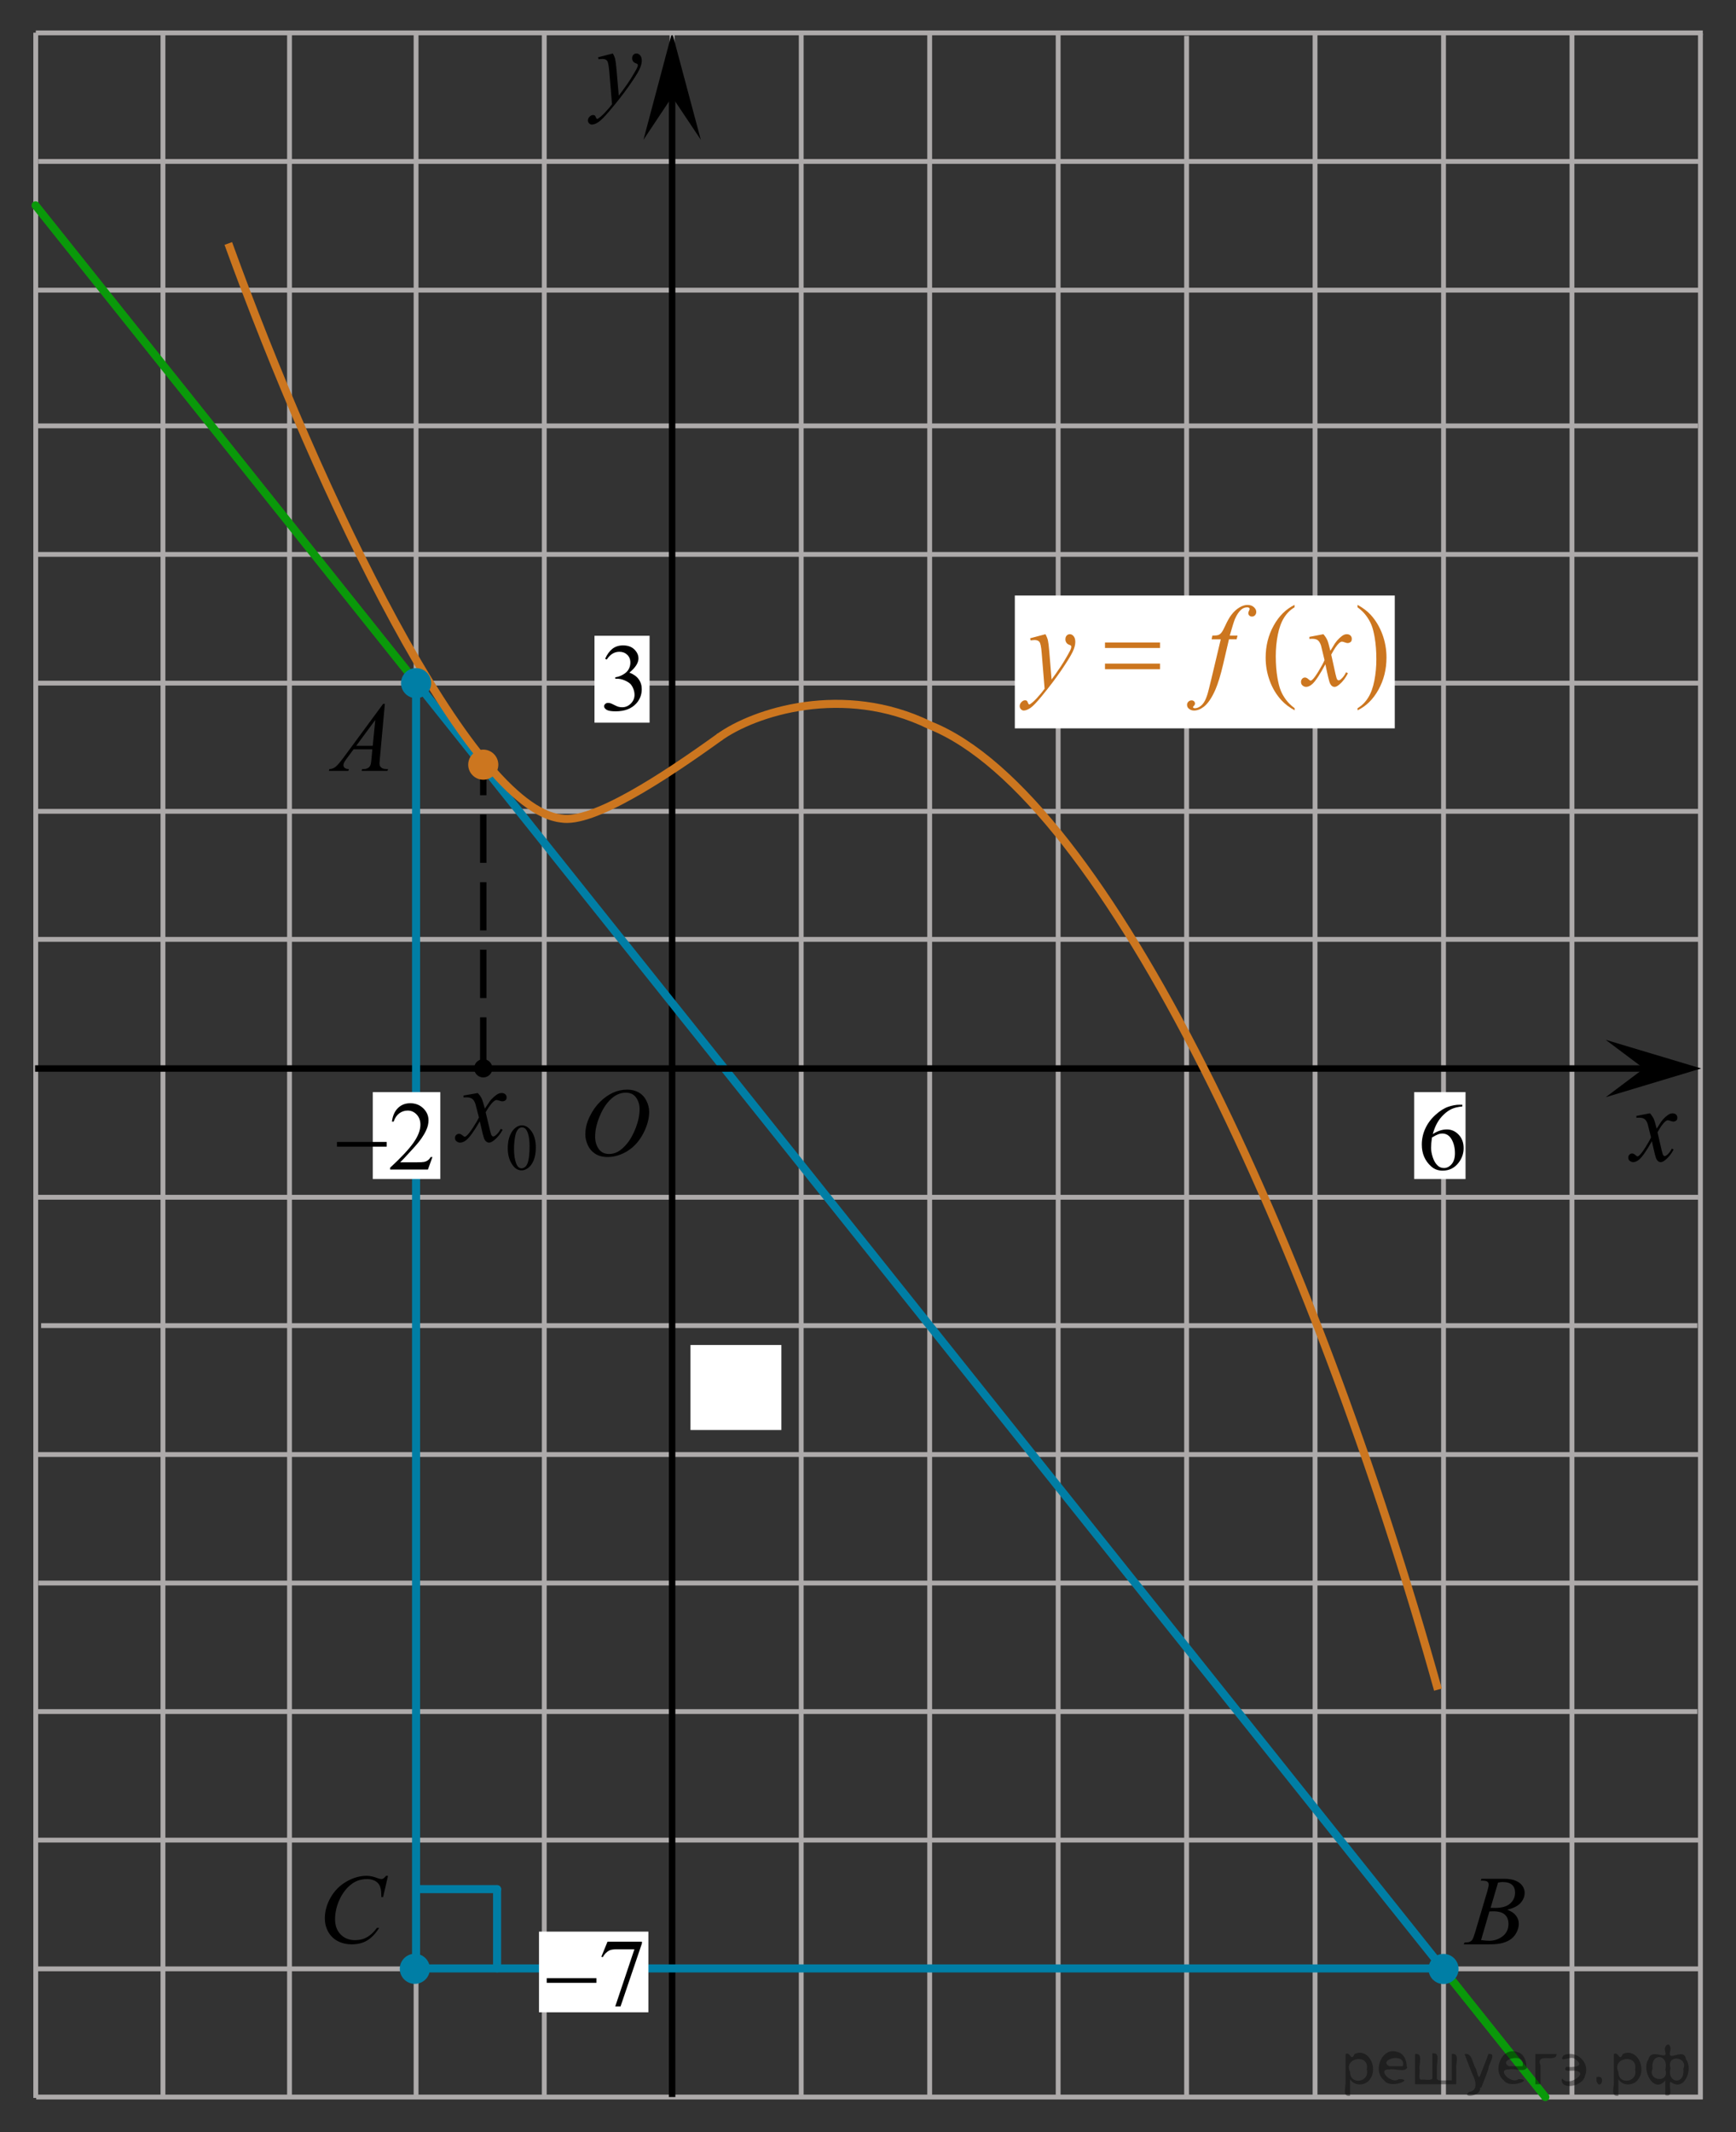 <?xml version="1.0" encoding="utf-8"?>
<!-- Generator: Adobe Illustrator 16.0.0, SVG Export Plug-In . SVG Version: 6.00 Build 0)  -->
<!DOCTYPE svg PUBLIC "-//W3C//DTD SVG 1.1//EN" "http://www.w3.org/Graphics/SVG/1.1/DTD/svg11.dtd">
<svg version="1.1" id="Слой_1" xmlns="http://www.w3.org/2000/svg" xmlns:xlink="http://www.w3.org/1999/xlink" x="0px" y="0px"
	 width="269.804px" height="331.211px" viewBox="17.078 -204.494 269.804 331.211"
	 enable-background="new 17.078 -204.494 269.804 331.211" xml:space="preserve">
<rect x="17.078" y="-204.494" width="269.804" height="331.211" fill="#333333" stroke="none"/>
<line fill="none" stroke="#ADAAAA" stroke-width="0.75" stroke-miterlimit="10" x1="201.497" y1="121.299" x2="201.497" y2="-198.924"/>
<line fill="none" stroke="#ADAAAA" stroke-width="0.75" stroke-miterlimit="10" x1="22.531" y1="-18.498" x2="281.037" y2="-18.498"/>
<line fill="none" stroke="#ADAAAA" stroke-width="0.75" stroke-miterlimit="10" x1="22.83" y1="21.473" x2="281.217" y2="21.473"/>
<line fill="none" stroke="#ADAAAA" stroke-width="0.75" stroke-miterlimit="10" x1="23.052" y1="41.438" x2="281.207" y2="41.438"/>
<line fill="none" stroke="#ADAAAA" stroke-width="0.75" stroke-miterlimit="10" x1="22.935" y1="61.404" x2="280.884" y2="61.404"/>
<line fill="none" stroke="#ADAAAA" stroke-width="0.75" stroke-miterlimit="10" x1="22.666" y1="81.372" x2="281.217" y2="81.372"/>
<line fill="none" stroke="#ADAAAA" stroke-width="0.75" stroke-miterlimit="10" x1="101.667" y1="121.417" x2="101.667" y2="-199.489"/>
<line fill="none" stroke="#ADAAAA" stroke-width="0.75" stroke-miterlimit="10" x1="141.602" y1="121.486" x2="141.602" y2="-199.386"/>
<line fill="none" stroke="#ADAAAA" stroke-width="0.75" stroke-miterlimit="10" x1="161.566" y1="121.521" x2="161.566" y2="-199.41"/>
<line fill="none" stroke="#ADAAAA" stroke-width="0.75" stroke-miterlimit="10" x1="181.533" y1="121.392" x2="181.533" y2="-199.36"/>
<path fill="none" d="M244.843,105.075c0,0-0.453,0-1.02,0"/>
<path fill="none" stroke="#000000" stroke-width="1.25" stroke-linejoin="round" stroke-miterlimit="8" d="M241.429,101.336"/>
<path fill="none" stroke="#000000" stroke-width="1.25" stroke-linejoin="round" stroke-miterlimit="8" d="M230.117,92.69"/>
<path fill="none" stroke="#000000" stroke-width="1.25" stroke-linejoin="round" stroke-miterlimit="8" d="M241.429,101.336"/>
<path fill="none" stroke="#000000" stroke-width="1.25" stroke-linejoin="round" stroke-miterlimit="8" d="M222.31,77.567"/>
<path fill="none" stroke="#000000" stroke-width="1.25" stroke-linejoin="round" stroke-miterlimit="8" d="M224.897,87.831"/>
<path fill="none" stroke="#000000" stroke-width="1.25" stroke-linejoin="round" stroke-miterlimit="8" d="M226.957,87.831"/>
<path fill="none" stroke="#000000" stroke-width="1.25" stroke-linejoin="round" stroke-miterlimit="8" d="M229.791,87.831"/>
<path fill="none" stroke="#000000" stroke-width="1.25" stroke-linejoin="round" stroke-miterlimit="8" d="M232.626,87.831"/>
<path fill="none" stroke="#000000" stroke-width="1.25" stroke-linejoin="round" stroke-miterlimit="8" d="M230.199,92.741"/>
<path fill="none" stroke="#000000" stroke-width="1.25" stroke-linejoin="round" stroke-miterlimit="8" d="M232.257,92.741"/>
<path fill="none" stroke="#000000" stroke-width="1.25" stroke-linejoin="round" stroke-miterlimit="8" d="M235.091,92.741"/>
<path fill="none" stroke="#000000" stroke-width="1.25" stroke-linejoin="round" stroke-miterlimit="8" d="M237.927,92.741"/>
<path fill="none" stroke="#000000" stroke-width="1.25" stroke-linejoin="round" stroke-miterlimit="8" d="M221.466,64.552"/>
<path fill="none" stroke="#000000" stroke-width="1.25" stroke-linejoin="round" stroke-miterlimit="8" d="M222.292,78.102"/>
<path fill="none" stroke="#000000" stroke-width="1.25" stroke-linejoin="round" stroke-miterlimit="8" d="M209.181,41.902"/>
<path fill="none" stroke="#000000" stroke-width="1.25" stroke-linejoin="round" stroke-miterlimit="8" d="M221.479,64.682"/>
<path fill="none" stroke="#000000" stroke-width="1.25" stroke-linejoin="round" stroke-miterlimit="8" d="M163.807,22.903"/>
<path fill="none" stroke="#000000" stroke-width="1.25" stroke-linejoin="round" stroke-miterlimit="8" d="M209.66,42.346"/>
<path fill="none" stroke="#000000" stroke-width="1.25" stroke-linejoin="round" stroke-miterlimit="8" d="M150.589,29.195"/>
<path fill="none" stroke="#000000" stroke-width="1.25" stroke-linejoin="round" stroke-miterlimit="8" d="M141.602,61.404"/>
<line fill="none" stroke="#ADAAAA" stroke-width="0.75" stroke-miterlimit="10" x1="22.311" y1="-38.529" x2="261.391" y2="-38.529"/>
<line fill="none" stroke="#ADAAAA" stroke-width="0.75" stroke-miterlimit="10" x1="23.467" y1="1.44" x2="280.884" y2="1.44"/>
<line fill="none" stroke="#ADAAAA" stroke-width="0.75" stroke-miterlimit="10" x1="22.755" y1="101.372" x2="281.531" y2="101.372"/>
<line fill="none" stroke="#ADAAAA" stroke-width="0.75" stroke-miterlimit="10" x1="121.537" y1="121.486" x2="121.537" y2="-199.41"/>
<line fill="none" stroke="#ADAAAA" stroke-width="0.75" stroke-miterlimit="10" x1="22.652" y1="-78.453" x2="281.35" y2="-78.453"/>
<line fill="none" stroke="#ADAAAA" stroke-width="0.75" stroke-miterlimit="10" x1="62.074" y1="121.571" x2="62.074" y2="-199.279"/>
<line fill="none" stroke="#ADAAAA" stroke-width="0.75" stroke-miterlimit="10" x1="42.406" y1="121.251" x2="42.406" y2="-199.41"/>
<path fill="none" stroke="#000000" stroke-width="1.25" stroke-linecap="round" stroke-linejoin="round" stroke-miterlimit="10" stroke-dasharray="7.5,3" d="
	M212.644-118.488"/>
<line fill="none" stroke="#ADAAAA" stroke-width="0.75" stroke-miterlimit="10" x1="22.633" y1="121.424" x2="22.633" y2="-199.41"/>
<line fill="none" stroke="#ADAAAA" stroke-width="0.75" stroke-miterlimit="10" x1="22.54" y1="-58.561" x2="281.224" y2="-58.561"/>
<path fill="none" stroke="#ADAAAA" stroke-width="0.75" stroke-miterlimit="10" d="M22.633-78.267"/>
<path fill="none" stroke="#ADAAAA" stroke-width="0.75" stroke-miterlimit="10" d="M22.633,101.287"/>
<g>
	<g>
		<g>
			<g>
				<g>
					<g>
						<g>
							<g>
								<g>
									<g>
										<g>
											<defs>
												<polygon id="SVGID_1_" points="115.289,-180.871 124.387,-180.871 124.387,-201.39 97.964,-201.39 97.964,-180.871 
																									"/>
											</defs>
											<clipPath id="SVGID_2_">
												<use xlink:href="#SVGID_1_"  overflow="visible"/>
											</clipPath>
											<g clip-path="url(#SVGID_2_)">
												<path d="M112.324-196.186c0.182,0.316,0.301,0.612,0.368,0.89c0.064,0.275,0.138,0.818,0.205,1.627l0.349,4.033
													c0.313-0.396,0.771-1.019,1.369-1.869c0.288-0.415,0.646-0.98,1.065-1.697c0.262-0.437,0.416-0.743,0.478-0.918
													c0.03-0.087,0.047-0.178,0.047-0.271c0-0.061-0.021-0.108-0.056-0.147c-0.037-0.038-0.137-0.083-0.287-0.135
													c-0.149-0.053-0.282-0.147-0.391-0.287c-0.104-0.141-0.147-0.299-0.147-0.479c0-0.225,0.063-0.403,0.188-0.541
													s0.282-0.205,0.476-0.205c0.229,0,0.429,0.101,0.591,0.3c0.162,0.198,0.243,0.474,0.243,0.823
													c0,0.433-0.146,0.926-0.429,1.479c-0.28,0.555-0.828,1.406-1.637,2.554c-0.813,1.147-1.787,2.399-2.938,3.756
													c-0.793,0.936-1.381,1.522-1.768,1.768c-0.383,0.244-0.711,0.363-0.98,0.363c-0.161,0-0.309-0.063-0.434-0.191
													c-0.123-0.128-0.188-0.277-0.188-0.446c0-0.214,0.085-0.406,0.259-0.582c0.172-0.176,0.354-0.263,0.557-0.263
													c0.104,0,0.188,0.023,0.264,0.074c0.041,0.025,0.089,0.104,0.138,0.23c0.055,0.129,0.1,0.215,0.143,0.259
													c0.021,0.026,0.063,0.041,0.098,0.041c0.027,0,0.089-0.026,0.166-0.082c0.289-0.188,0.625-0.479,1.009-0.886
													c0.504-0.535,0.877-0.974,1.116-1.313l-0.438-5.197c-0.074-0.857-0.188-1.38-0.332-1.565
													c-0.146-0.188-0.396-0.278-0.74-0.278c-0.104,0-0.309,0.017-0.59,0.049l-0.068-0.303L112.324-196.186z"/>
											</g>
										</g>
									</g>
								</g>
							</g>
						</g>
					</g>
				</g>
			</g>
		</g>
	</g>
</g>
<path fill="none" stroke="#000000" stroke-width="1.25" stroke-linecap="round" stroke-linejoin="round" stroke-miterlimit="10" stroke-dasharray="7.5,3" d="
	M161.566,102.077"/>
<line fill="none" stroke="#ADAAAA" stroke-width="0.75" stroke-miterlimit="10" x1="22.707" y1="121.287" x2="281.692" y2="121.287"/>
<line fill="none" stroke="#ADAAAA" stroke-width="0.75" stroke-miterlimit="10" x1="22.893" y1="-138.336" x2="280.946" y2="-138.336"/>
<line fill="none" stroke="#ADAAAA" stroke-width="0.75" stroke-miterlimit="10" x1="22.61" y1="-118.368" x2="281.35" y2="-118.368"/>
<line fill="none" stroke="#ADAAAA" stroke-width="0.75" stroke-miterlimit="10" x1="22.68" y1="-98.368" x2="281.269" y2="-98.368"/>
<polygon points="121.533,-189.461 117.079,-182.771 121.529,-199.489 125.995,-182.779 "/>
<line fill="none" stroke="#000000" stroke-linejoin="round" stroke-miterlimit="10" stroke-dasharray="7.5,3" x1="92.185" y1="-38.95" x2="92.185" y2="-85.701"/>
<rect x="124.39" y="4.455" fill="#FFFFFF" width="14.129" height="13.208"/>
<g>
	<g>
		<g>
			<g>
				<g>
					<g>
						<g>
							<defs>
								<rect id="SVGID_3_" x="84.773" y="-44.156" width="18.522" height="24.693"/>
							</defs>
							<clipPath id="SVGID_4_">
								<use xlink:href="#SVGID_3_"  overflow="visible"/>
							</clipPath>
							<g clip-path="url(#SVGID_4_)">
								<path d="M95.991-26.123c0-0.77,0.115-1.43,0.351-1.984c0.229-0.557,0.539-0.967,0.924-1.24
									c0.297-0.215,0.605-0.321,0.924-0.321c0.521,0,0.98,0.267,1.394,0.791c0.516,0.651,0.77,1.537,0.77,2.651
									c0,0.783-0.113,1.447-0.338,1.994c-0.229,0.545-0.516,0.941-0.861,1.188c-0.352,0.248-0.688,0.371-1.012,0.371
									c-0.645,0-1.178-0.38-1.604-1.14C96.173-24.453,95.991-25.222,95.991-26.123z M96.966-26c0,0.93,0.113,1.688,0.344,2.271
									c0.189,0.494,0.471,0.74,0.846,0.74c0.181,0,0.363-0.08,0.56-0.24c0.188-0.162,0.338-0.431,0.438-0.812
									c0.15-0.567,0.229-1.373,0.229-2.407c0-0.771-0.08-1.41-0.238-1.925c-0.119-0.381-0.271-0.649-0.461-0.812
									c-0.139-0.108-0.303-0.164-0.492-0.164c-0.227,0-0.426,0.104-0.604,0.304c-0.236,0.274-0.398,0.709-0.484,1.299
									C97.009-27.152,96.966-26.57,96.966-26z"/>
							</g>
						</g>
					</g>
				</g>
			</g>
		</g>
		<g>
			<g>
				<g>
					<g>
						<g>
							<defs>
								<rect id="SVGID_5_" x="84.773" y="-44.156" width="18.522" height="24.693"/>
							</defs>
							<clipPath id="SVGID_6_">
								<use xlink:href="#SVGID_5_"  overflow="visible"/>
							</clipPath>
							<g clip-path="url(#SVGID_6_)">
								<path d="M91.333-34.687c0.271,0.289,0.477,0.576,0.612,0.863c0.102,0.195,0.263,0.721,0.487,1.564l0.73-1.094
									c0.19-0.267,0.428-0.521,0.704-0.76c0.273-0.24,0.521-0.404,0.729-0.492c0.133-0.056,0.277-0.084,0.438-0.084
									c0.235,0,0.428,0.063,0.567,0.19c0.142,0.127,0.211,0.278,0.211,0.465c0,0.209-0.043,0.354-0.125,0.431
									c-0.156,0.139-0.332,0.207-0.531,0.207c-0.114,0-0.239-0.025-0.372-0.074c-0.261-0.088-0.437-0.133-0.521-0.133
									c-0.133,0-0.291,0.078-0.475,0.231c-0.345,0.285-0.75,0.845-1.229,1.666l0.68,2.854c0.105,0.438,0.193,0.697,0.271,0.783
									c0.07,0.086,0.145,0.129,0.215,0.129c0.115,0,0.25-0.064,0.406-0.191c0.303-0.254,0.563-0.586,0.774-0.996l0.291,0.15
									c-0.35,0.651-0.791,1.192-1.323,1.625c-0.308,0.242-0.564,0.365-0.771,0.365c-0.311,0-0.557-0.177-0.738-0.523
									c-0.112-0.215-0.353-1.143-0.72-2.785c-0.861,1.498-1.555,2.463-2.072,2.896c-0.338,0.274-0.664,0.414-0.979,0.414
									c-0.222,0-0.422-0.08-0.604-0.24c-0.135-0.123-0.198-0.285-0.198-0.49c0-0.182,0.063-0.334,0.184-0.455
									c0.12-0.121,0.271-0.184,0.447-0.184c0.178,0,0.362,0.088,0.563,0.266c0.145,0.127,0.254,0.191,0.332,0.191
									c0.063,0,0.149-0.045,0.256-0.133c0.262-0.212,0.613-0.664,1.063-1.359c0.447-0.697,0.739-1.199,0.88-1.51
									c-0.346-1.343-0.529-2.054-0.559-2.131c-0.127-0.359-0.293-0.613-0.498-0.767c-0.203-0.146-0.506-0.224-0.9-0.224
									c-0.128,0-0.272,0.004-0.438,0.017v-0.297L91.333-34.687z"/>
							</g>
						</g>
					</g>
				</g>
			</g>
		</g>
	</g>
</g>
<line fill="none" stroke="#ADAAAA" stroke-width="0.75" stroke-miterlimit="10" x1="261.391" y1="121.01" x2="261.391" y2="-199.213"/>
<line fill="none" stroke="#ADAAAA" stroke-width="0.75" stroke-miterlimit="10" x1="221.46" y1="121.232" x2="221.46" y2="-199.354"/>
<line fill="none" stroke="#ADAAAA" stroke-width="0.75" stroke-miterlimit="10" x1="241.427" y1="121.104" x2="241.427" y2="-199.306"/>
<line fill="none" stroke="#ADAAAA" stroke-width="0.75" stroke-miterlimit="10" x1="22.643" y1="-199.387" x2="281.722" y2="-199.387"/>
<line fill="none" stroke="#ADAAAA" stroke-width="0.75" stroke-miterlimit="10" x1="23.036" y1="-179.416" x2="281.35" y2="-179.416"/>
<line fill="none" stroke="#ADAAAA" stroke-width="0.75" stroke-miterlimit="10" x1="22.914" y1="-159.417" x2="281.08" y2="-159.417"/>
<line fill="none" stroke="#000000" stroke-miterlimit="10" x1="121.537" y1="121.284" x2="121.537" y2="-194.628"/>
<line fill="none" stroke="#ADAAAA" stroke-width="0.75" stroke-miterlimit="10" x1="81.742" y1="121.571" x2="81.742" y2="-199.279"/>
<g>
	
		<line fill="none" stroke="#0A990A" stroke-width="1.25" stroke-linecap="round" stroke-linejoin="round" stroke-miterlimit="8" x1="81.867" y1="-98.365" x2="22.604" y2="-172.587"/>
	
		<line fill="none" stroke="#007EA5" stroke-width="1.25" stroke-linecap="round" stroke-linejoin="round" stroke-miterlimit="8" x1="241.364" y1="101.389" x2="81.867" y2="-98.365"/>
	
		<line fill="none" stroke="#0A990A" stroke-width="1.25" stroke-linecap="round" stroke-linejoin="round" stroke-miterlimit="8" x1="257.251" y1="121.287" x2="241.364" y2="101.389"/>
</g>
<line fill="none" stroke="#000000" stroke-miterlimit="10" x1="22.531" y1="-38.498" x2="276.343" y2="-38.498"/>
<path fill="none" stroke="#CC761F" stroke-width="1.25" stroke-linejoin="round" stroke-miterlimit="8" d="M52.561-166.67
	c14.083,38.917,37.5,87.784,51.75,89.333c4.854,0.833,15.75-6.271,24.701-12.726"/>
<path fill="none" stroke="#CC761F" stroke-width="1.25" stroke-linejoin="round" stroke-miterlimit="8" d="M240.561,57.997
	c-19.101-68.5-51.625-139-78.995-149.833c-13.38-6.542-27.297-2.042-32.755,1.917"/>
<g>
	<g>
		<g>
			<g>
				<defs>
					<rect id="SVGID_7_" x="105.098" y="-38.728" width="16.439" height="17.871"/>
				</defs>
				<clipPath id="SVGID_8_">
					<use xlink:href="#SVGID_7_"  overflow="visible"/>
				</clipPath>
				<g clip-path="url(#SVGID_8_)">
					<path d="M114.576-35.22c0.662,0,1.248,0.146,1.758,0.433c0.51,0.287,0.91,0.714,1.199,1.276s0.436,1.147,0.436,1.753
						c0,1.072-0.311,2.198-0.932,3.378s-1.434,2.078-2.434,2.697c-1,0.62-2.035,0.932-3.104,0.932c-0.771,0-1.414-0.172-1.934-0.515
						c-0.518-0.342-0.898-0.793-1.146-1.354c-0.248-0.562-0.371-1.104-0.371-1.633c0-0.937,0.227-1.858,0.674-2.771
						s0.982-1.676,1.605-2.289c0.623-0.612,1.289-1.084,1.994-1.414C113.031-35.055,113.781-35.22,114.576-35.22z M114.326-34.747
						c-0.49,0-0.973,0.122-1.439,0.366c-0.465,0.244-0.934,0.643-1.395,1.195c-0.461,0.554-0.875,1.279-1.244,2.176
						c-0.451,1.104-0.676,2.145-0.676,3.123c0,0.698,0.178,1.317,0.535,1.856c0.359,0.539,0.908,0.81,1.646,0.81
						c0.447,0,0.887-0.111,1.313-0.332c0.43-0.223,0.875-0.602,1.344-1.138c0.584-0.675,1.072-1.535,1.475-2.581
						c0.396-1.046,0.596-2.021,0.596-2.928c0-0.669-0.18-1.262-0.537-1.776C115.584-34.489,115.045-34.747,114.326-34.747z"/>
				</g>
			</g>
		</g>
	</g>
</g>
<circle cx="92.184" cy="-38.529" r="1.417"/>
<rect x="174.799" y="-111.977" fill="#FFFFFF" width="59.049" height="20.636"/>
<g>
	<g>
		<g>
			<g>
				<g>
					<g>
						<g>
							<g>
								<g>
									<defs>
										<rect id="SVGID_9_" x="172.574" y="-114.378" width="63.693" height="24.588"/>
									</defs>
									<clipPath id="SVGID_10_">
										<use xlink:href="#SVGID_9_"  overflow="visible"/>
									</clipPath>
									<g clip-path="url(#SVGID_10_)">
										<path fill="#CC761F" d="M218.289-94.471v0.326c-0.82-0.446-1.508-0.968-2.057-1.567c-0.781-0.851-1.389-1.854-1.813-3.011
											c-0.426-1.157-0.637-2.355-0.637-3.602c0-1.818,0.412-3.479,1.244-4.979c0.83-1.5,1.914-2.572,3.25-3.218v0.37
											c-0.668,0.397-1.217,0.943-1.645,1.637c-0.432,0.693-0.748,1.57-0.961,2.633c-0.211,1.063-0.314,2.171-0.314,3.328
											c0,1.256,0.09,2.397,0.271,3.425c0.143,0.812,0.313,1.46,0.516,1.95c0.199,0.49,0.475,0.961,0.814,1.413
											C217.295-95.312,217.739-94.883,218.289-94.471z"/>
										<path fill="#CC761F" d="M228.061-110.151v-0.37c0.822,0.439,1.512,0.96,2.063,1.559c0.775,0.857,1.377,1.862,1.801,3.016
											c0.424,1.152,0.637,2.354,0.637,3.604c0,1.819-0.412,3.479-1.24,4.979c-0.826,1.5-1.91,2.57-3.254,3.218v-0.326
											c0.668-0.405,1.221-0.952,1.646-1.642c0.436-0.69,0.752-1.567,0.961-2.634c0.209-1.064,0.313-2.177,0.313-3.332
											c0-1.25-0.088-2.393-0.27-3.426c-0.139-0.81-0.309-1.458-0.512-1.945c-0.201-0.486-0.477-0.957-0.813-1.408
											C229.061-109.308,228.615-109.741,228.061-110.151z"/>
									</g>
								</g>
							</g>
						</g>
					</g>
				</g>
			</g>
		</g>
		<g>
			<g>
				<g>
					<g>
						<g>
							<g>
								<g>
									<defs>
										<rect id="SVGID_11_" x="172.574" y="-114.378" width="63.693" height="24.588"/>
									</defs>
									<clipPath id="SVGID_12_">
										<use xlink:href="#SVGID_11_"  overflow="visible"/>
									</clipPath>
									<g clip-path="url(#SVGID_12_)">
										<path fill="#CC761F" d="M179.559-105.969c0.188,0.341,0.313,0.659,0.383,0.956c0.068,0.297,0.145,0.879,0.213,1.748
											l0.355,4.332c0.326-0.423,0.801-1.092,1.418-2.007c0.301-0.446,0.668-1.055,1.105-1.823
											c0.27-0.469,0.434-0.798,0.486-0.985c0.033-0.095,0.049-0.189,0.049-0.291c0-0.063-0.02-0.117-0.057-0.159
											c-0.039-0.041-0.141-0.089-0.299-0.146c-0.16-0.056-0.293-0.159-0.398-0.308c-0.104-0.15-0.156-0.321-0.156-0.517
											c0-0.24,0.063-0.434,0.193-0.58s0.293-0.221,0.488-0.221c0.234,0,0.439,0.107,0.607,0.321s0.252,0.509,0.252,0.885
											c0,0.464-0.146,0.994-0.438,1.589c-0.293,0.596-0.855,1.511-1.691,2.743c-0.836,1.231-1.852,2.576-3.039,4.032
											c-0.816,1.003-1.428,1.636-1.82,1.896c-0.396,0.262-0.736,0.394-1.021,0.394c-0.168,0-0.313-0.069-0.445-0.207
											c-0.127-0.139-0.188-0.299-0.188-0.479c0-0.229,0.09-0.438,0.268-0.625c0.178-0.188,0.367-0.281,0.572-0.281
											c0.107,0,0.197,0.025,0.271,0.079c0.043,0.028,0.092,0.112,0.143,0.251c0.055,0.139,0.102,0.229,0.146,0.276
											c0.023,0.029,0.063,0.044,0.102,0.044c0.031,0,0.088-0.028,0.17-0.088c0.301-0.2,0.646-0.518,1.043-0.951
											c0.521-0.576,0.906-1.045,1.156-1.409l-0.455-5.581c-0.076-0.922-0.188-1.481-0.346-1.683
											c-0.148-0.199-0.404-0.299-0.77-0.299c-0.111,0-0.313,0.018-0.607,0.053l-0.07-0.326L179.559-105.969z"/>
										<path fill="#CC761F" d="M209.414-105.759l-0.146,0.581h-1.188l-0.896,3.848c-0.396,1.695-0.797,3.008-1.197,3.937
											c-0.568,1.309-1.186,2.213-1.84,2.712c-0.5,0.381-1,0.572-1.5,0.572c-0.326,0-0.604-0.105-0.83-0.317
											c-0.168-0.146-0.252-0.337-0.252-0.571c0-0.188,0.066-0.352,0.207-0.487c0.139-0.14,0.311-0.207,0.51-0.207
											c0.146,0,0.271,0.05,0.369,0.148c0.104,0.102,0.148,0.215,0.148,0.344c0,0.129-0.059,0.25-0.172,0.36
											c-0.088,0.082-0.131,0.146-0.131,0.186c0,0.054,0.021,0.095,0.059,0.123c0.051,0.041,0.125,0.063,0.23,0.063
											c0.232,0,0.479-0.079,0.736-0.237c0.26-0.158,0.486-0.396,0.689-0.708c0.201-0.313,0.391-0.769,0.566-1.359
											c0.076-0.247,0.279-1.062,0.611-2.438l1.416-5.96h-1.416l0.111-0.581c0.449,0,0.768-0.033,0.941-0.101
											c0.182-0.067,0.348-0.197,0.49-0.389c0.148-0.189,0.348-0.547,0.582-1.068c0.32-0.705,0.631-1.25,0.924-1.639
											c0.398-0.521,0.822-0.914,1.27-1.176c0.439-0.261,0.855-0.392,1.25-0.392c0.41,0,0.742,0.112,0.992,0.339
											c0.25,0.227,0.375,0.472,0.375,0.735c0,0.206-0.063,0.379-0.188,0.52c-0.125,0.142-0.285,0.211-0.479,0.211
											c-0.168,0-0.309-0.053-0.412-0.158c-0.104-0.104-0.158-0.231-0.158-0.378c0-0.095,0.035-0.211,0.104-0.349
											c0.072-0.138,0.105-0.229,0.105-0.276c0-0.082-0.023-0.145-0.072-0.186c-0.07-0.06-0.176-0.088-0.311-0.088
											c-0.346,0-0.648,0.116-0.924,0.352c-0.361,0.313-0.688,0.799-0.979,1.461c-0.145,0.347-0.416,1.206-0.807,2.58h1.191
											v-0.005h0.016v-0.002H209.414z"/>
										<path fill="#CC761F" d="M222.756-105.969c0.268,0.306,0.467,0.611,0.604,0.916c0.102,0.211,0.26,0.767,0.479,1.664
											l0.717-1.162c0.189-0.281,0.424-0.55,0.691-0.806c0.271-0.255,0.51-0.431,0.717-0.523
											c0.131-0.059,0.271-0.088,0.436-0.088c0.23,0,0.42,0.068,0.561,0.203c0.139,0.135,0.207,0.299,0.207,0.493
											c0,0.223-0.039,0.375-0.121,0.458c-0.15,0.146-0.326,0.22-0.521,0.22c-0.111,0-0.232-0.025-0.365-0.079
											c-0.256-0.094-0.428-0.141-0.52-0.141c-0.129,0-0.279,0.083-0.463,0.247c-0.338,0.305-0.734,0.896-1.205,1.771
											l0.668,3.029c0.105,0.464,0.189,0.741,0.264,0.832c0.068,0.091,0.145,0.136,0.211,0.136c0.115,0,0.248-0.066,0.396-0.202
											c0.303-0.27,0.557-0.621,0.77-1.057l0.285,0.158c-0.346,0.691-0.773,1.268-1.309,1.726
											c-0.297,0.258-0.553,0.389-0.756,0.389c-0.307,0-0.549-0.186-0.729-0.556c-0.113-0.229-0.354-1.215-0.709-2.958
											c-0.85,1.59-1.525,2.615-2.035,3.072c-0.332,0.293-0.65,0.439-0.961,0.439c-0.223,0-0.416-0.085-0.6-0.256
											c-0.131-0.129-0.191-0.302-0.191-0.52c0-0.194,0.063-0.355,0.182-0.484c0.117-0.129,0.266-0.192,0.438-0.192
											c0.17,0,0.355,0.095,0.555,0.281c0.143,0.136,0.248,0.202,0.324,0.202c0.063,0,0.146-0.047,0.254-0.141
											c0.256-0.224,0.604-0.705,1.043-1.444c0.438-0.739,0.729-1.271,0.859-1.603c-0.338-1.427-0.52-2.182-0.547-2.265
											c-0.125-0.381-0.287-0.649-0.484-0.81c-0.201-0.159-0.496-0.238-0.893-0.238c-0.125,0-0.271,0.006-0.432,0.021v-0.317
											L222.756-105.969z"/>
									</g>
								</g>
							</g>
						</g>
					</g>
				</g>
			</g>
		</g>
		<g>
			<g>
				<g>
					<g>
						<g>
							<g>
								<g>
									<defs>
										<rect id="SVGID_13_" x="172.574" y="-114.378" width="63.693" height="24.588"/>
									</defs>
									<clipPath id="SVGID_14_">
										<use xlink:href="#SVGID_13_"  overflow="visible"/>
									</clipPath>
									<g clip-path="url(#SVGID_14_)">
										<path fill="#CC761F" d="M188.813-104.683h8.553v0.854h-8.553V-104.683z M188.813-101.399h8.553v0.872h-8.553V-101.399z"/>
									</g>
								</g>
							</g>
						</g>
					</g>
				</g>
			</g>
		</g>
	</g>
</g>
<path fill="none" stroke="#0A990A" stroke-width="1.25" stroke-linecap="round" stroke-linejoin="round" stroke-miterlimit="8" d="
	M286.881,126.717"/>
<path fill="none" stroke="#0A990A" stroke-width="1.25" stroke-linecap="round" stroke-linejoin="round" stroke-miterlimit="8" d="
	M281.692,121.633"/>
<path fill="none" stroke="#0A990A" stroke-width="1.25" stroke-linecap="round" stroke-linejoin="round" stroke-miterlimit="8" d="
	M283.399,123.635"/>
<path fill="none" stroke="#0A990A" stroke-width="1.25" stroke-linecap="round" stroke-linejoin="round" stroke-miterlimit="8" d="
	M22.267-199.41"/>
<path fill="none" stroke="#0A990A" stroke-width="1.25" stroke-linecap="round" stroke-linejoin="round" stroke-miterlimit="8" d="
	M17.077-204.494"/>
<path fill="none" stroke="#0A990A" stroke-width="1.25" stroke-linecap="round" stroke-linejoin="round" stroke-miterlimit="8" d="
	M18.784-202.492"/>
<rect x="236.865" y="-34.827" fill="#FFFFFF" width="7.982" height="13.5"/>
<g>
	<g>
		<path d="M244.347-32.872v0.27c-0.667,0.063-1.213,0.19-1.635,0.382c-0.423,0.191-0.84,0.483-1.252,0.876
			c-0.412,0.394-0.754,0.831-1.024,1.313s-0.497,1.056-0.679,1.72c0.729-0.48,1.459-0.72,2.192-0.72
			c0.703,0,1.313,0.271,1.829,0.814c0.516,0.543,0.773,1.241,0.773,2.095c0,0.824-0.261,1.575-0.781,2.254
			c-0.628,0.825-1.457,1.236-2.489,1.236c-0.703,0-1.3-0.223-1.79-0.669c-0.961-0.867-1.441-1.992-1.441-3.374
			c0-0.883,0.185-1.722,0.554-2.517s0.896-1.501,1.582-2.116c0.686-0.616,1.342-1.03,1.969-1.244c0.627-0.213,1.211-0.32,1.753-0.32
			H244.347z M239.628-27.78c-0.092,0.654-0.137,1.183-0.137,1.585c0,0.466,0.09,0.971,0.27,1.517c0.179,0.546,0.446,0.979,0.8,1.298
			c0.258,0.229,0.572,0.342,0.941,0.342c0.439,0,0.833-0.198,1.18-0.596s0.52-0.965,0.52-1.702c0-0.829-0.172-1.547-0.516-2.152
			c-0.345-0.606-0.832-0.909-1.465-0.909c-0.192,0-0.398,0.038-0.618,0.116C240.383-28.205,240.058-28.037,239.628-27.78z"/>
	</g>
</g>
<line fill="none" stroke="#ADAAAA" stroke-width="0.75" stroke-miterlimit="10" x1="281.355" y1="121.633" x2="281.355" y2="-199.294"/>
<g>
	<g>
		<g>
			<g>
				<g>
					<g>
						<g>
							<g>
								<g>
									<g>
										<defs>
											<rect id="SVGID_15_" x="266.625" y="-37.133" width="16.131" height="18.543"/>
										</defs>
										<clipPath id="SVGID_16_">
											<use xlink:href="#SVGID_15_"  overflow="visible"/>
										</clipPath>
										<g clip-path="url(#SVGID_16_)">
											<path d="M273.507-31.542c0.26,0.282,0.447,0.565,0.584,0.85c0.096,0.193,0.248,0.709,0.467,1.539l0.688-1.073
												c0.188-0.263,0.405-0.511,0.668-0.744c0.271-0.233,0.494-0.396,0.692-0.479c0.127-0.058,0.267-0.082,0.418-0.082
												c0.226,0,0.402,0.063,0.539,0.188c0.133,0.125,0.199,0.274,0.199,0.457c0,0.203-0.037,0.349-0.117,0.425
												c-0.146,0.135-0.313,0.202-0.504,0.202c-0.108,0-0.229-0.022-0.354-0.071c-0.246-0.088-0.412-0.131-0.496-0.131
												c-0.127,0-0.271,0.075-0.441,0.229c-0.326,0.281-0.717,0.828-1.166,1.642l0.646,2.805
												c0.104,0.431,0.188,0.688,0.252,0.771c0.065,0.082,0.145,0.127,0.203,0.127c0.11,0,0.239-0.063,0.387-0.188
												c0.289-0.25,0.535-0.575,0.74-0.979l0.274,0.146c-0.33,0.643-0.75,1.172-1.26,1.6c-0.289,0.236-0.533,0.354-0.732,0.354
												c-0.295,0-0.526-0.172-0.7-0.515c-0.104-0.213-0.339-1.125-0.685-2.737c-0.82,1.474-1.479,2.42-1.975,2.845
												c-0.314,0.271-0.631,0.407-0.931,0.407c-0.211,0-0.396-0.077-0.575-0.235c-0.125-0.117-0.188-0.277-0.188-0.479
												c0-0.182,0.06-0.328,0.174-0.446c0.115-0.117,0.256-0.183,0.424-0.183s0.354,0.09,0.537,0.265
												c0.136,0.125,0.24,0.188,0.313,0.188c0.063,0,0.146-0.045,0.238-0.131c0.248-0.207,0.586-0.648,1.016-1.336
												c0.426-0.688,0.701-1.183,0.834-1.48c-0.324-1.318-0.502-2.021-0.525-2.098c-0.121-0.354-0.278-0.604-0.475-0.748
												c-0.193-0.146-0.479-0.223-0.855-0.223c-0.12,0-0.26,0.008-0.418,0.018v-0.293L273.507-31.542z"/>
										</g>
									</g>
								</g>
							</g>
						</g>
					</g>
				</g>
			</g>
		</g>
	</g>
</g>
<polygon points="272.566,-38.501 266.625,-42.956 281.474,-38.505 266.63,-34.04 "/>
<rect x="109.472" y="-105.725" fill="#FFFFFF" width="8.563" height="13.5"/>
<g>
	<g>
		<path d="M111.127-102.148c0.293-0.664,0.664-1.177,1.111-1.538s1.005-0.542,1.673-0.542c0.824,0,1.457,0.257,1.896,0.771
			c0.334,0.383,0.501,0.793,0.501,1.229c0,0.718-0.471,1.459-1.411,2.226c0.632,0.238,1.11,0.577,1.434,1.019
			c0.324,0.441,0.486,0.96,0.486,1.556c0,0.854-0.283,1.593-0.85,2.218c-0.739,0.814-1.809,1.222-3.21,1.222
			c-0.693,0-1.164-0.082-1.415-0.247c-0.25-0.165-0.375-0.342-0.375-0.531c0-0.141,0.059-0.264,0.178-0.371
			c0.119-0.106,0.262-0.16,0.429-0.16c0.127,0,0.256,0.02,0.387,0.059c0.086,0.024,0.281,0.112,0.585,0.265
			c0.303,0.153,0.513,0.244,0.629,0.273c0.188,0.053,0.388,0.08,0.6,0.08c0.517,0,0.965-0.192,1.347-0.575s0.573-0.836,0.573-1.36
			c0-0.383-0.089-0.757-0.266-1.12c-0.132-0.271-0.275-0.478-0.433-0.618c-0.218-0.194-0.516-0.37-0.896-0.527
			c-0.379-0.158-0.766-0.236-1.16-0.236h-0.243v-0.218c0.399-0.048,0.801-0.187,1.202-0.415c0.402-0.228,0.694-0.502,0.877-0.822
			c0.182-0.32,0.272-0.672,0.272-1.055c0-0.5-0.163-0.903-0.489-1.211s-0.731-0.462-1.218-0.462c-0.784,0-1.438,0.402-1.965,1.208
			L111.127-102.148z"/>
	</g>
</g>
<g>
	<path fill="#CC761F" d="M92.185-88.04c-1.289,0-2.34,1.048-2.34,2.341c0,1.288,1.051,2.337,2.34,2.337
		c1.291,0,2.34-1.049,2.34-2.337C94.525-86.992,93.478-88.04,92.185-88.04L92.185-88.04z"/>
	<path fill="none" d="M92.185-88.04c-1.289,0-2.34,1.048-2.34,2.341c0,1.288,1.051,2.337,2.34,2.337c1.291,0,2.34-1.049,2.34-2.337
		C94.525-86.992,93.478-88.04,92.185-88.04L92.185-88.04z"/>
</g>
<line fill="none" stroke="#007EA5" stroke-width="1.25" stroke-linecap="round" stroke-linejoin="round" stroke-miterlimit="8" x1="81.867" y1="88.99" x2="94.343" y2="88.99"/>
<line fill="none" stroke="#007EA5" stroke-width="1.25" stroke-linecap="round" stroke-linejoin="round" stroke-miterlimit="8" x1="94.333" y1="101.304" x2="94.333" y2="89.007"/>
<g>
	<path fill="#007EA5" d="M81.741-100.704c-1.289,0-2.338,1.048-2.338,2.341c0,1.289,1.049,2.337,2.338,2.337
		c1.291,0,2.34-1.049,2.34-2.337C84.083-99.655,83.034-100.704,81.741-100.704L81.741-100.704z"/>
	<path fill="none" d="M81.741-100.704c-1.289,0-2.338,1.048-2.338,2.341c0,1.289,1.049,2.337,2.338,2.337
		c1.291,0,2.34-1.049,2.34-2.337C84.083-99.655,83.034-100.704,81.741-100.704L81.741-100.704z"/>
</g>
<g>
	<path fill="#007EA5" d="M81.55,99.026c-1.289,0-2.338,1.048-2.338,2.341c0,1.289,1.049,2.337,2.338,2.337
		c1.291,0,2.34-1.049,2.34-2.337C83.892,100.075,82.843,99.026,81.55,99.026L81.55,99.026z"/>
	<path fill="none" d="M81.55,99.026c-1.289,0-2.338,1.048-2.338,2.341c0,1.289,1.049,2.337,2.338,2.337
		c1.291,0,2.34-1.049,2.34-2.337C83.892,100.075,82.843,99.026,81.55,99.026L81.55,99.026z"/>
</g>
<g>
	<g>
		<path d="M76.892-95.149l-0.773,8.471c-0.041,0.396-0.062,0.656-0.062,0.781c0,0.199,0.036,0.353,0.11,0.458
			c0.098,0.146,0.227,0.253,0.39,0.322c0.162,0.069,0.438,0.104,0.823,0.104l-0.082,0.278h-4.021l0.083-0.278h0.175
			c0.324,0,0.592-0.069,0.797-0.21c0.146-0.095,0.26-0.253,0.34-0.475c0.056-0.153,0.105-0.521,0.158-1.096l0.119-1.292h-2.922
			l-1.039,1.404c-0.234,0.314-0.384,0.542-0.443,0.68c-0.061,0.138-0.09,0.268-0.09,0.387c0,0.16,0.063,0.299,0.194,0.413
			c0.132,0.115,0.349,0.179,0.646,0.188l-0.082,0.278h-3.021l0.083-0.278c0.371-0.016,0.698-0.139,0.98-0.371
			c0.283-0.233,0.707-0.729,1.271-1.491l6.099-8.274L76.892-95.149L76.892-95.149z M75.401-92.648l-2.959,4.018h2.565L75.401-92.648
			z"/>
	</g>
</g>
<g>
	<g>
		<path d="M247.215,87.661l0.104-0.277h3.646c0.61,0,1.157,0.096,1.638,0.285c0.479,0.19,0.84,0.455,1.076,0.797
			c0.238,0.342,0.355,0.7,0.355,1.08c0,0.586-0.211,1.115-0.635,1.59c-0.426,0.474-1.117,0.821-2.074,1.047
			c0.617,0.229,1.07,0.535,1.361,0.916s0.438,0.799,0.438,1.256c0,0.505-0.132,0.986-0.394,1.447
			c-0.261,0.461-0.597,0.818-1.005,1.073c-0.409,0.257-0.901,0.443-1.479,0.563c-0.409,0.084-1.053,0.127-1.926,0.127h-3.742
			l0.099-0.277c0.394-0.01,0.657-0.047,0.799-0.111c0.2-0.086,0.345-0.197,0.431-0.338c0.119-0.189,0.281-0.627,0.479-1.308
			l1.83-6.165c0.153-0.521,0.231-0.887,0.231-1.098c0-0.187-0.067-0.332-0.207-0.438c-0.139-0.106-0.398-0.161-0.787-0.161
			C247.37,87.668,247.29,87.666,247.215,87.661z M247.26,96.906c0.543,0.07,0.968,0.104,1.271,0.104
			c0.783,0,1.479-0.234,2.082-0.705c0.604-0.472,0.908-1.108,0.908-1.914c0-0.617-0.189-1.099-0.563-1.441
			c-0.374-0.346-0.979-0.52-1.813-0.52c-0.16,0-0.354,0.008-0.588,0.021L247.26,96.906z M248.743,91.89
			c0.326,0.01,0.563,0.016,0.707,0.016c1.045,0,1.82-0.229,2.33-0.68c0.512-0.453,0.767-1.021,0.767-1.701
			c0-0.518-0.155-0.918-0.468-1.205c-0.313-0.288-0.809-0.434-1.49-0.434c-0.182,0-0.411,0.03-0.691,0.092L248.743,91.89z"/>
	</g>
</g>
<g>
	<g>
		<path d="M77.38,86.92l-0.761,3.297h-0.271l-0.031-0.826c-0.023-0.301-0.082-0.568-0.172-0.805
			c-0.092-0.234-0.228-0.438-0.406-0.611c-0.182-0.172-0.409-0.309-0.688-0.405c-0.275-0.097-0.582-0.146-0.919-0.146
			c-0.897,0-1.685,0.246-2.354,0.735c-0.857,0.626-1.53,1.511-2.02,2.649c-0.4,0.941-0.604,1.896-0.604,2.861
			c0,0.984,0.289,1.771,0.865,2.361c0.578,0.588,1.328,0.883,2.252,0.883c0.695,0,1.316-0.156,1.861-0.467
			c0.547-0.311,1.053-0.788,1.52-1.436h0.354c-0.553,0.877-1.164,1.521-1.837,1.936c-0.674,0.412-1.479,0.618-2.417,0.618
			c-0.833,0-1.57-0.175-2.214-0.521c-0.644-0.351-1.134-0.838-1.47-1.47c-0.336-0.632-0.504-1.31-0.504-2.034
			c0-1.111,0.299-2.193,0.896-3.244c0.6-1.051,1.417-1.877,2.458-2.479c1.042-0.602,2.093-0.9,3.149-0.9
			c0.498,0,1.056,0.119,1.672,0.354c0.271,0.101,0.468,0.149,0.588,0.149s0.229-0.024,0.314-0.074
			c0.092-0.051,0.24-0.193,0.451-0.43h0.283v0.005H77.38z"/>
	</g>
</g>
<line fill="none" stroke="#007EA5" stroke-width="1.25" stroke-linecap="round" stroke-linejoin="round" stroke-miterlimit="8" x1="81.742" y1="101.304" x2="81.742" y2="-98.365"/>
<line fill="none" stroke="#007EA5" stroke-width="1.25" stroke-linecap="round" stroke-linejoin="round" stroke-miterlimit="8" x1="81.742" y1="101.304" x2="241.429" y2="101.304"/>
<g>
	<path fill="#007EA5" d="M241.426,99.05c-1.289,0-2.338,1.048-2.338,2.341c0,1.289,1.049,2.337,2.338,2.337
		c1.291,0,2.34-1.049,2.34-2.337C243.768,100.099,242.719,99.05,241.426,99.05L241.426,99.05z"/>
	<path fill="none" d="M241.426,99.05c-1.289,0-2.338,1.048-2.338,2.341c0,1.289,1.049,2.337,2.338,2.337
		c1.291,0,2.34-1.049,2.34-2.337C243.768,100.099,242.719,99.05,241.426,99.05L241.426,99.05z"/>
</g>
<rect x="75.013" y="-34.827" fill="#FFFFFF" width="10.5" height="13.5"/>
<g>
	<g>
		<path d="M84.285-24.748l-0.698,1.942h-5.884v-0.275c1.73-1.598,2.949-2.902,3.655-3.914c0.706-1.013,1.059-1.938,1.059-2.775
			c0-0.641-0.193-1.166-0.581-1.578c-0.387-0.411-0.851-0.617-1.39-0.617c-0.49,0-0.931,0.145-1.32,0.435
			c-0.39,0.291-0.678,0.716-0.864,1.276H77.99c0.122-0.917,0.438-1.622,0.944-2.113c0.508-0.491,1.142-0.736,1.901-0.736
			c0.81,0,1.484,0.263,2.026,0.789c0.541,0.525,0.813,1.146,0.813,1.86c0,0.511-0.118,1.021-0.354,1.532
			c-0.362,0.804-0.951,1.654-1.765,2.553c-1.221,1.35-1.983,2.163-2.287,2.44h2.604c0.529,0,0.9-0.02,1.114-0.06
			c0.213-0.039,0.405-0.12,0.577-0.241c0.172-0.122,0.321-0.294,0.448-0.518H84.285z"/>
	</g>
	<g>
		<path d="M69.447-27.092h7.722v0.736h-7.722V-27.092z"/>
	</g>
</g>
<rect x="100.847" y="95.588" fill="#FFFFFF" width="17" height="12.534"/>
<g>
	<g>
		<path d="M111.496,97.149h5.347v0.276l-3.324,9.79h-0.823l2.978-8.881h-2.742c-0.555,0-0.949,0.065-1.185,0.196
			c-0.411,0.224-0.742,0.567-0.992,1.033l-0.214-0.08L111.496,97.149z"/>
	</g>
	<g>
		<path d="M102.049,102.822h7.721v0.721h-7.721V102.822z"/>
	</g>
</g>
<g style="stroke:none;fill:#000;fill-opacity:0.4" > <path d="m 226.9,118.6 c 0,0.8 0,1.6 0,2.5 -1.3,0.2 -0.6,-1.5 -0.7,-2.3 0,-1.4 0,-2.8 0,-4.2 0.8,-0.4 0.8,1.3 1.4,0.0 2.2,-1.0 3.7,2.2 2.4,3.9 -0.6,1.0 -2.4,1.2 -3.1,0.0 z m 2.6,-1.6 c 0.5,-2.5 -3.7,-1.9 -2.6,0.4 0.0,2.1 3.1,1.6 2.6,-0.4 z" /> <path d="m 235.8,116.7 c -0.4,0.8 -1.9,0.1 -2.8,0.3 -2.0,-0.1 0.3,2.4 1.5,1.5 2.5,0.0 -1.4,1.6 -2.3,0.2 -1.9,-1.5 -0.3,-5.3 2.1,-4.4 0.9,0.2 1.4,1.2 1.4,2.2 z m -0.7,-0.2 c 0.6,-2.3 -4.0,-1.0 -2.1,0.0 0.7,0 1.4,-0.0 2.1,-0.0 z" /> <path d="m 240.7,118.7 c 0.6,0 1.3,0 2.0,0 0,-1.3 0,-2.7 0,-4.1 1.3,-0.2 0.6,1.5 0.7,2.3 0,0.8 0,1.6 0,2.4 -2.1,0 -4.2,0 -6.4,0 0,-1.5 0,-3.1 0,-4.7 1.3,-0.2 0.6,1.5 0.7,2.3 0.1,0.5 -0.2,1.6 0.2,1.7 0.5,-0.1 1.6,0.2 1.8,-0.2 0,-1.3 0,-2.6 0,-3.9 1.3,-0.2 0.6,1.5 0.7,2.3 0,0.5 0,1.1 0,1.7 z" /> <path d="m 247.1,119.8 c 0.3,1.4 -3.0,1.7 -1.7,0.7 1.5,-0.2 1.0,-1.9 0.5,-2.8 -0.4,-1.0 -0.8,-2.0 -1.2,-3.1 1.2,-0.2 1.2,1.4 1.7,2.2 0.2,0.2 0.4,1.9 0.7,1.2 0.4,-1.1 0.9,-2.2 1.3,-3.4 1.4,-0.2 0.0,1.5 -0.0,2.3 -0.3,0.9 -0.7,1.9 -1.1,2.9 z" /> <path d="m 254.4,116.7 c -0.4,0.8 -1.9,0.1 -2.8,0.3 -2.0,-0.1 0.3,2.4 1.5,1.5 2.5,0.0 -1.4,1.6 -2.3,0.2 -1.9,-1.5 -0.3,-5.3 2.1,-4.4 0.9,0.2 1.4,1.2 1.4,2.2 z m -0.7,-0.2 c 0.6,-2.3 -4.0,-1.0 -2.1,0.0 0.7,0 1.4,-0.0 2.1,-0.0 z" /> <path d="m 255.7,119.3 c 0,-1.5 0,-3.1 0,-4.7 1.1,0 2.2,0 3.3,0 0.0,1.5 -3.3,-0.4 -2.5,1.8 0,0.9 0,1.9 0,2.9 -0.2,0 -0.5,0 -0.7,0 z" /> <path d="m 259.9,118.4 c 0.7,1.4 4.2,-0.8 2.1,-1.2 -0.5,-0.1 -2.2,0.3 -1.5,-0.6 1.0,0.1 3.1,0.0 1.4,-1.2 -0.6,-0.7 -2.8,0.8 -1.8,-0.6 2.0,-0.9 4.2,1.2 3.3,3.2 -0.2,1.5 -3.5,2.3 -3.6,0.7 l 0,-0.1 0,-0.0 0,0 z" /> <path d="m 265.2,118.2 c 1.6,-0.5 0.6,2.3 -0.0,0.6 -0.0,-0.2 0.0,-0.4 0.0,-0.6 z" /> <path d="m 268.6,118.6 c 0,0.8 0,1.6 0,2.5 -1.3,0.2 -0.6,-1.5 -0.7,-2.3 0,-1.4 0,-2.8 0,-4.2 0.8,-0.4 0.8,1.3 1.4,0.0 2.2,-1.0 3.7,2.2 2.4,3.9 -0.6,1.0 -2.4,1.2 -3.1,0.0 z m 2.6,-1.6 c 0.5,-2.5 -3.7,-1.9 -2.6,0.4 0.0,2.1 3.1,1.6 2.6,-0.4 z" /> <path d="m 273.9,116.9 c -0.8,1.9 2.7,2.3 2.0,0.1 0.6,-2.4 -2.3,-2.7 -2.0,-0.1 z m 2.0,4.2 c 0,-0.8 0,-1.6 0,-2.4 -1.8,2.2 -3.8,-1.7 -2.6,-3.3 0.4,-1.8 3.0,0.3 2.6,-1.1 -0.4,-1.1 0.9,-1.8 0.8,-0.3 -0.7,2.2 2.1,-0.6 2.4,1.4 1.2,1.6 -0.3,5.2 -2.4,3.5 -0.4,0.6 0.6,2.5 -0.8,2.1 z m 2.8,-4.2 c 0.8,-1.9 -2.7,-2.3 -2.0,-0.1 -0.6,2.4 2.3,2.7 2.0,0.1 z" /> </g></svg>

<!--File created and owned by https://sdamgia.ru. Copying is prohibited. All rights reserved.-->
